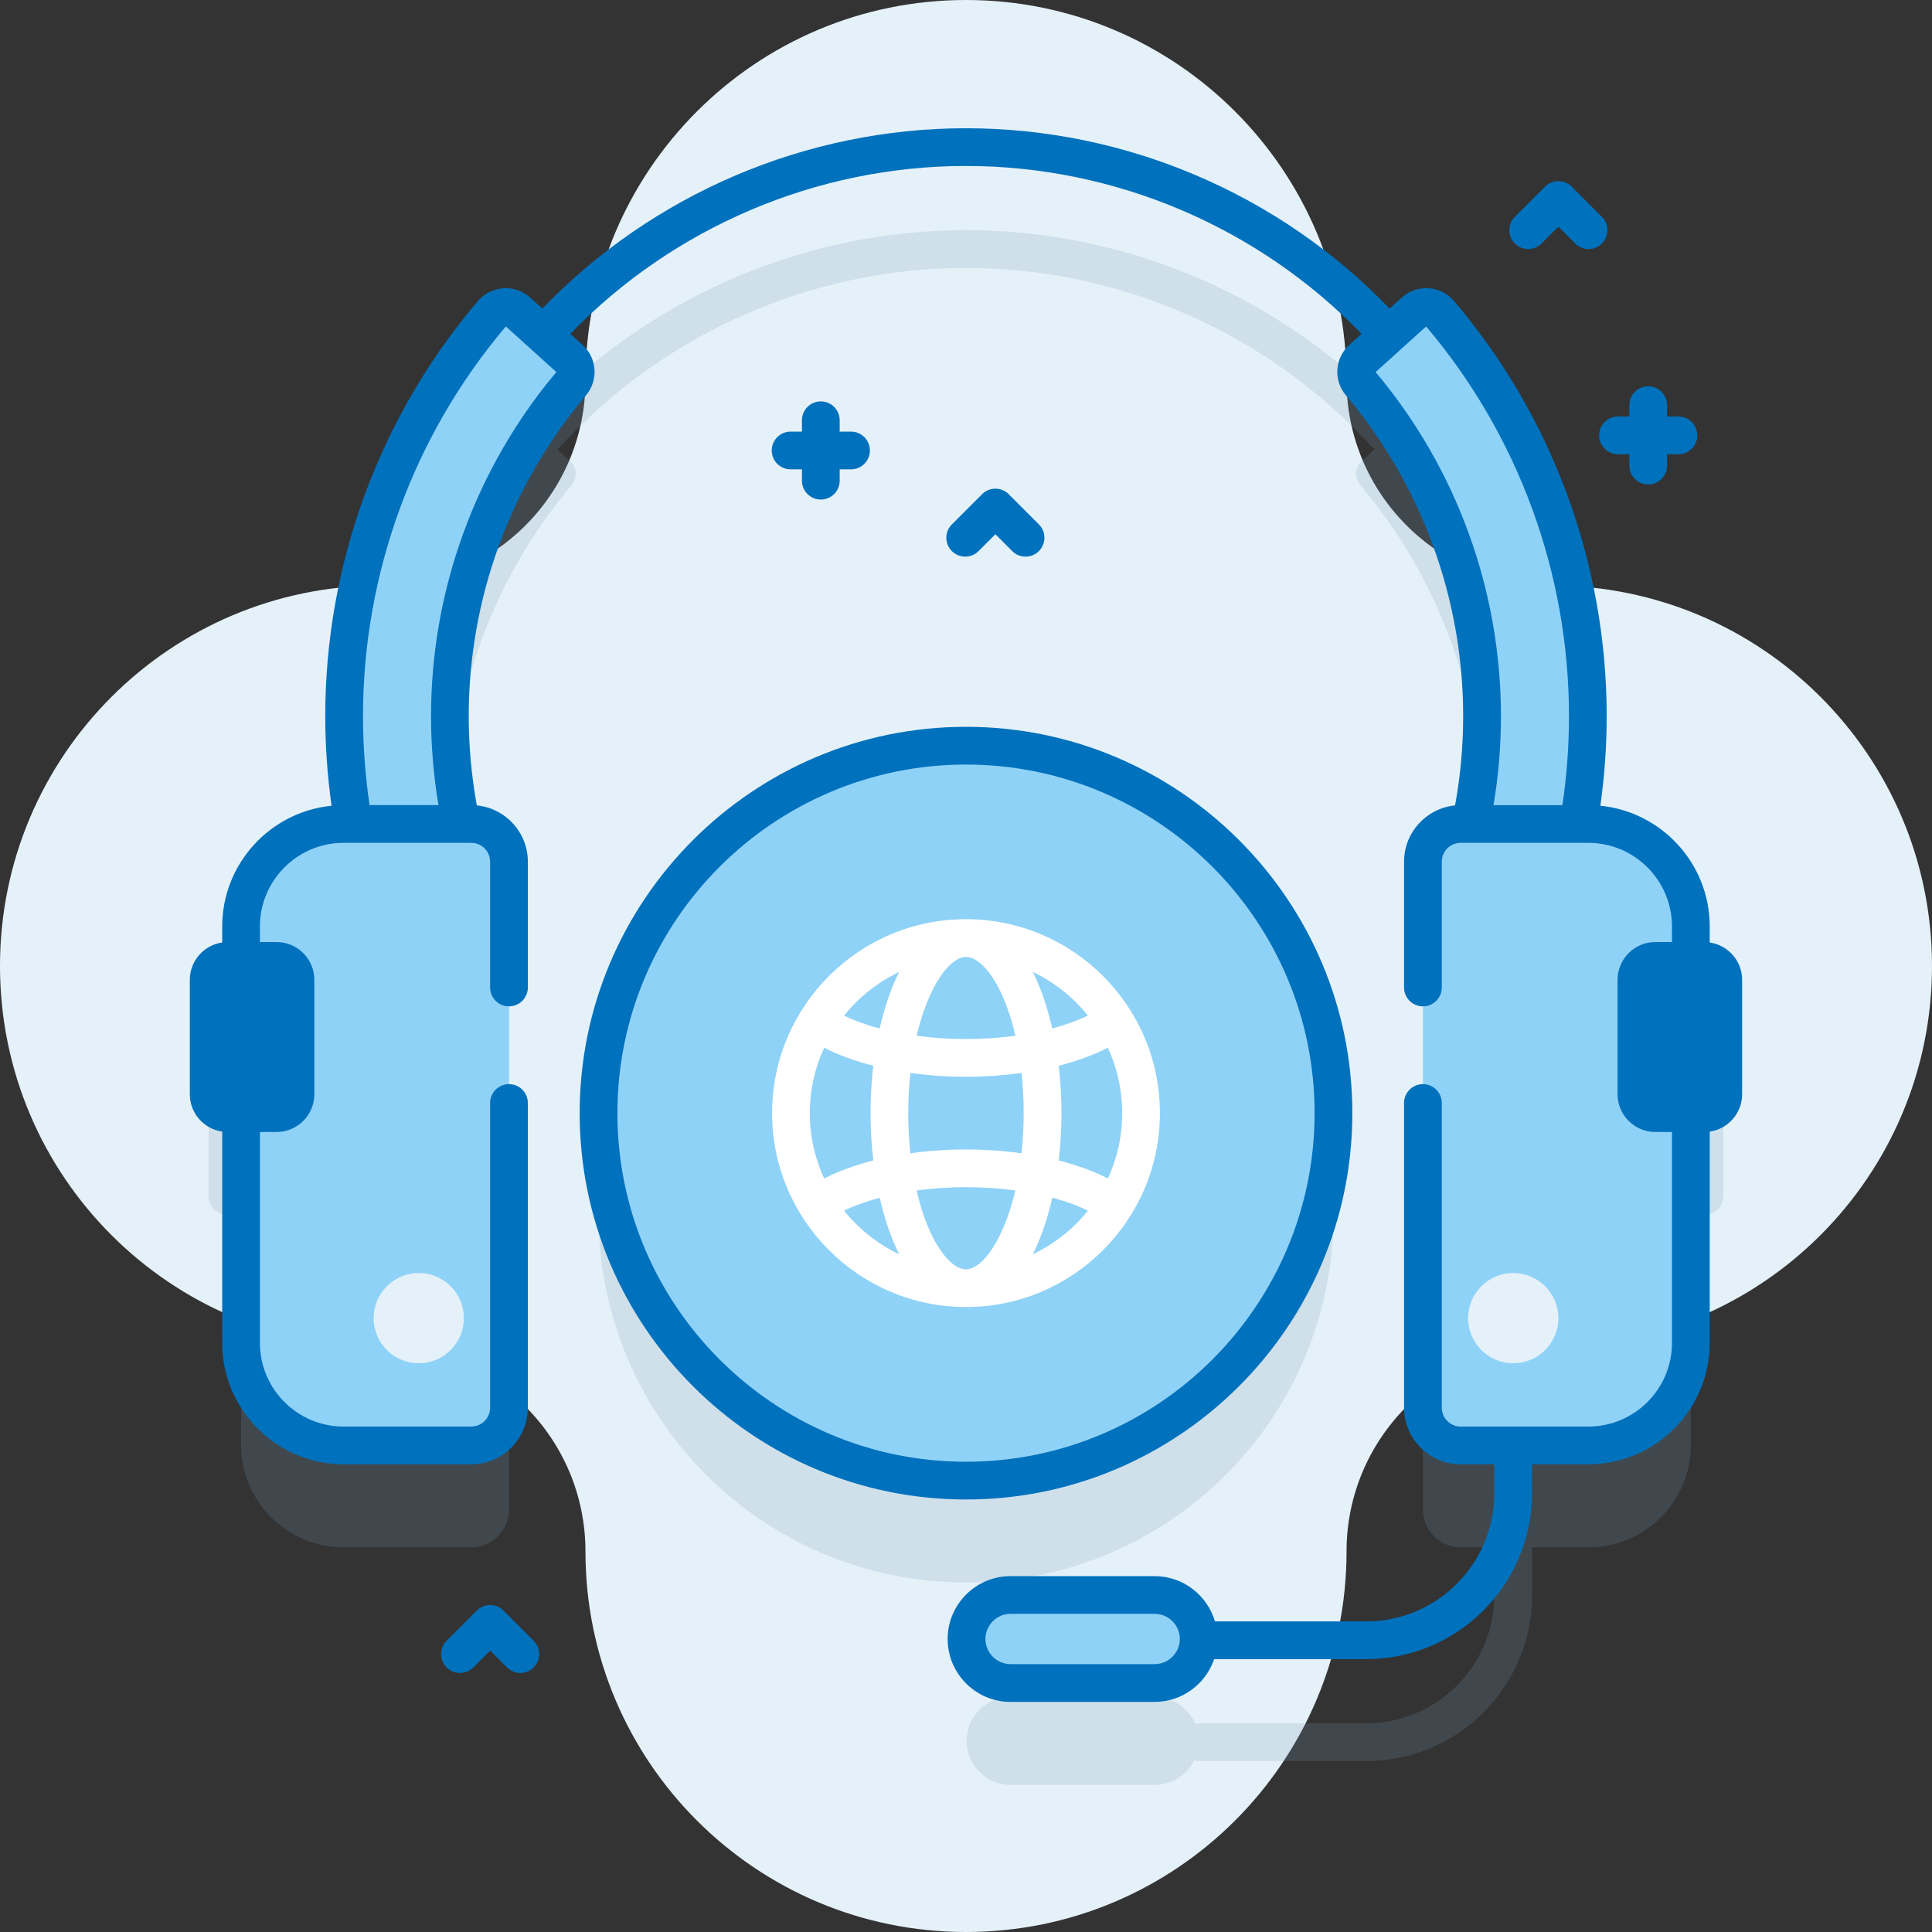 <svg height="60" viewBox="0 0 60 60" width="60" xmlns="http://www.w3.org/2000/svg"><rect x="0" y="0" width="60" height="60" fill="#333333" stroke="none"/><g fill="none"><path d="m48.182 18.182c-3.515 0-6.364-2.849-6.364-6.364 0-6.527-5.291-11.818-11.818-11.818s-11.818 5.291-11.818 11.818c0 3.515-2.849 6.364-6.364 6.364-6.527 0-11.818 5.291-11.818 11.818s5.291 11.818 11.818 11.818c3.515 0 6.364 2.849 6.364 6.364 0 6.527 5.291 11.818 11.818 11.818s11.818-5.291 11.818-11.818c0-3.515 2.849-6.364 6.364-6.364 6.527-0 11.818-5.291 11.818-11.818s-5.291-11.818-11.818-11.818z" fill="#e5f1f9"/><path d="m30 7.147c5.103 0 10.009 2.158 13.459 5.922.034.037.06.078.083.12l.385-.348c.229-.207.585-.184.785.052 2.971 3.49 4.6 7.911 4.6 12.51 0 1.126-.098 2.249-.291 3.351h.307c1.758 0 3.184 1.425 3.184 3.184v1.069h.42c.324 0 .586.262.586.586v3.555c0 .324-.262.586-.586.586h-.42v7.136c0 1.758-1.425 3.184-3.184 3.184h-1.748v1.487c0 2.839-2.31 5.15-5.15 5.15h-5.204c-.05 0-.097-.008-.143-.02-.223.451-.687.762-1.224.762h-4.474c-.755 0-1.367-.612-1.367-1.367 0-.755.612-1.367 1.367-1.367h4.474c.565 0 1.05.343 1.258.831.036-.007.072-.011.109-.011h5.204c2.193 0 3.978-1.784 3.978-3.978v-1.487h-1.045c-.647 0-1.172-.525-1.172-1.172v-16.954c0-.647.525-1.172 1.172-1.172h.311c.233-1.096.352-2.221.352-3.351 0-3.796-1.337-7.445-3.777-10.334-.191-.226-.17-.562.05-.76l.399-.36c-.037-.025-.073-.054-.104-.088-3.229-3.522-7.82-5.542-12.595-5.542-4.789 0-9.388 2.03-12.619 5.568-.023.025-.049.046-.075.066l.394.355c.22.198.241.534.05.76-2.439 2.889-3.777 6.538-3.777 10.334 0 1.13.119 2.256.352 3.351h.311c.647 0 1.172.525 1.172 1.172v16.954c0 .647-.525 1.172-1.172 1.172h-3.965c-1.758 0-3.184-1.425-3.184-3.184v-7.136h-.42c-.324 0-.586-.262-.586-.586v-3.555c0-.324.262-.586.586-.586h.42v-1.069c0-1.758 1.425-3.184 3.184-3.184h.307c-.193-1.103-.291-2.226-.291-3.351 0-4.6 1.63-9.02 4.6-12.51.2-.235.556-.259.785-.052l.379.342c.019-.03.039-.059.064-.086 3.453-3.781 8.368-5.95 13.485-5.95zm0 19.174c6.302 0 11.412 5.109 11.412 11.412 0 6.302-5.109 11.412-11.412 11.412s-11.412-5.109-11.412-11.412c0-6.302 5.109-11.412 11.412-11.412z" fill="#7b9db4" opacity=".2"/><path d="m15.635 50.017.938.938c.229.229.229.6 0 .829-.114.114-.264.172-.414.172s-.3-.057-.414-.172l-.523-.523-.523.523c-.229.229-.6.229-.829 0-.229-.229-.229-.6 0-.829l.938-.938c.229-.229.6-.229.829 0zm15.691-34.669.938.938c.229.229.229.6 0 .829-.114.114-.264.172-.414.172s-.3-.057-.414-.172l-.523-.523-.523.523c-.229.229-.6.229-.829 0-.229-.229-.229-.6 0-.829l.938-.938c.229-.229.6-.229.829 0zm-5.835-2.882c.324 0 .586.262.586.586v.352h.352c.324 0 .586.262.586.586 0 .324-.262.586-.586.586h-.352v.352c0 .324-.262.586-.586.586-.324 0-.586-.262-.586-.586v-.352h-.352c-.324 0-.586-.262-.586-.586 0-.324.262-.586.586-.586h.352v-.352c0-.324.262-.586.586-.586zm25.696-.469c.324 0 .586.262.586.586v.352h.352c.324 0 .586.262.586.586 0 .324-.262.586-.586.586h-.352v.352c0 .324-.262.586-.586.586s-.586-.262-.586-.586v-.352h-.352c-.324 0-.586-.262-.586-.586 0-.324.262-.586.586-.586h.352v-.352c0-.324.262-.586.586-.586zm-2.377-6.201.938.938c.229.229.229.6 0 .829-.114.114-.264.172-.414.172s-.3-.057-.414-.172l-.523-.523-.523.523c-.229.229-.6.229-.829 0-.229-.229-.229-.6 0-.829l.938-.938c.229-.229.6-.229.829 0z" fill="#0071bc"/><path d="m30 23.157c6.302 0 11.412 5.109 11.412 11.412 0 6.302-5.109 11.412-11.412 11.412s-11.412-5.109-11.412-11.412c0-6.302 5.109-11.412 11.412-11.412z" fill="#8fd2f7"/><path d="m30 28.546c3.321 0 6.022 2.702 6.022 6.022 0 3.321-2.702 6.023-6.022 6.023s-6.022-2.702-6.022-6.023c0-3.321 2.702-6.022 6.022-6.022zm0 8.323c-.526 0-1.043.036-1.534.103.101.441.231.847.388 1.206.335.766.774 1.241 1.145 1.241.506 0 1.172-.907 1.533-2.449-.488-.067-1.004-.101-1.533-.101zm-2.679.329c-.417.111-.789.245-1.108.4.46.572 1.045 1.038 1.713 1.355-.256-.51-.459-1.109-.605-1.755zm5.36-.003c-.149.651-.352 1.249-.607 1.758.669-.317 1.253-.783 1.712-1.355-.321-.159-.694-.294-1.105-.403zm-7.086-4.656c-.287.62-.446 1.307-.446 2.03 0 .724.16 1.412.446 2.03.44-.226.958-.415 1.527-.56-.057-.485-.087-.98-.087-1.471 0-.49.029-.986.087-1.471-.57-.145-1.087-.333-1.527-.559zm8.809-.002-.182.091c-.399.186-.852.344-1.344.469.057.485.087.98.087 1.471 0 .49-.029.986-.087 1.471.57.145 1.087.334 1.528.559.285-.617.445-1.305.445-2.03 0-.725-.16-1.413-.446-2.031zm-2.677.784-.058.009c-.536.072-1.097.11-1.67.11-.592 0-1.173-.041-1.726-.118-.043.39-.067.806-.067 1.247 0 .427.022.845.065 1.248.553-.078 1.134-.119 1.727-.119.592 0 1.174.041 1.727.118.043-.389.066-.806.066-1.247 0-.427-.022-.845-.065-1.248zm-1.727-3.603c-.506 0-1.172.907-1.533 2.448.488.067 1.004.102 1.533.102.525 0 1.043-.036 1.534-.103-.101-.441-.231-.846-.389-1.206-.309-.707-.707-1.166-1.059-1.233zm-2.074.466-.136.067c-.612.314-1.149.755-1.576 1.288.322.159.695.294 1.105.403.147-.647.35-1.248.606-1.759zm4.147 0.0.045.092c.235.489.422 1.056.56 1.663.412-.11.786-.244 1.107-.4-.46-.573-1.044-1.038-1.712-1.355z" fill="#fff"/><path d="m10.671 44.888c-1.758 0-3.184-1.425-3.184-3.184v-12.931c0-1.758 1.425-3.184 3.184-3.184h3.965c.647 0 1.172.525 1.172 1.172v16.954c0 .518-.336.957-.801 1.112l-.119.033c-.04.009-.082.016-.124.02l-.128.007z" fill="#8fd2f7"/><circle cx="13.005" cy="40.936" fill="#e5f1f9" r="1.401"/><path d="m8.591 34.569h-1.523c-.324 0-.586-.262-.586-.586v-3.555c0-.324.262-.586.586-.586h1.523c.324 0 .586.262.586.586v3.555c0 .324-.262.586-.586.586z" fill="#0071bc"/><path d="m45.364 44.888c-.086 0-.17-.009-.251-.027l-.119-.033c-.466-.155-.801-.594-.801-1.112v-16.954c0-.647.525-1.172 1.172-1.172h3.965c1.758 0 3.184 1.425 3.184 3.184v12.931c0 1.758-1.425 3.184-3.184 3.184z" fill="#8fd2f7"/><circle cx="46.995" cy="40.936" fill="#e5f1f9" r="1.401"/><path d="m51.409 34.569h1.523c.324 0 .586-.262.586-.586v-3.555c0-.324-.262-.586-.586-.586h-1.523c-.324 0-.586.262-.586.586v3.555c0 .324.262.586.586.586z" fill="#0071bc"/><path d="m43.927 9.677c.229-.207.585-.184.785.052 2.971 3.49 4.6 7.911 4.6 12.51 0 1.126-.098 2.249-.291 3.351h-3.347c.233-1.096.352-2.221.352-3.351 0-3.796-1.337-7.445-3.777-10.334-.191-.226-.17-.562.05-.76zm-28.639.052c.2-.235.556-.259.785-.052l1.627 1.468c.22.198.241.534.05.76-2.439 2.889-3.777 6.538-3.777 10.334 0 1.13.12 2.256.352 3.351h-3.347c-.193-1.103-.291-2.226-.291-3.351 0-4.6 1.63-9.02 4.6-12.51zm16.098 42.539h4.474c.755 0 1.367-.612 1.367-1.367 0-.755-.612-1.367-1.367-1.367h-4.474c-.755 0-1.367.612-1.367 1.367 0.0.755.612 1.367 1.367 1.367z" fill="#8fd2f7"/><path d="m30 3.983c4.956 0 9.725 2.036 13.156 5.6l.378-.341c.229-.207.525-.311.834-.29.309.02.589.161.789.397 3.057 3.591 4.74 8.169 4.74 12.89 0 .928-.067 1.862-.196 2.784 1.904.188 3.396 1.799 3.396 3.751v.496c.568.081 1.006.569 1.006 1.159v3.555c0 .59-.438 1.078-1.006 1.159v6.563c0 2.078-1.691 3.769-3.77 3.769h-1.748v.901c0 2.839-2.31 5.15-5.15 5.15h-4.723c-.261.771-.991 1.328-1.849 1.328h-4.474c-1.077 0-1.953-.876-1.953-1.953s.876-1.953 1.953-1.953h4.474c.887 0 1.636.595 1.874 1.406h4.698c2.193 0 3.978-1.784 3.978-3.978v-.901h-1.045c-.969 0-1.758-.789-1.758-1.758v-9.462c0-.324.262-.586.586-.586s.586.262.586.586v9.462c0 .323.263.586.586.586h3.965c1.432 0 2.598-1.165 2.598-2.598v-6.55h-.518c-.646 0-1.172-.526-1.172-1.172v-3.555c0-.646.526-1.172 1.172-1.172h.518v-.483c0-1.432-1.165-2.598-2.598-2.598h-3.965c-.323 0-.586.263-.586.586v3.906c0 .324-.262.586-.586.586s-.586-.262-.586-.586v-3.906c0-.911.697-1.662 1.585-1.749.166-.915.251-1.846.251-2.774 0-3.642-1.292-7.177-3.639-9.956-.397-.471-.351-1.161.105-1.573l.378-.341c-3.209-3.319-7.661-5.214-12.286-5.214-4.626 0-9.076 1.895-12.286 5.214l.378.341c.456.412.502 1.103.105 1.573-2.346 2.778-3.638 6.314-3.638 9.956 0 .928.085 1.859.251 2.774.888.087 1.585.838 1.585 1.749v3.906c0 .324-.262.586-.586.586s-.586-.262-.586-.586v-3.906c0-.323-.263-.586-.586-.586h-3.965c-1.432 0-2.598 1.165-2.598 2.598v.483h.518c.646 0 1.172.526 1.172 1.172v3.555c0 .646-.526 1.172-1.172 1.172h-.518v6.55c0 1.432 1.165 2.598 2.598 2.598h3.965c.323 0 .586-.263.586-.586v-9.462c0-.324.262-.586.586-.586s.586.262.586.586v9.462c0 .969-.789 1.758-1.758 1.758h-3.965c-2.078 0-3.769-1.691-3.769-3.769v-6.563c-.568-.081-1.006-.569-1.006-1.159v-3.555c0-.59.438-1.078 1.006-1.159v-.496c0-1.952 1.492-3.562 3.396-3.751-.129-.922-.196-1.856-.196-2.784 0-4.721 1.683-9.299 4.74-12.89.201-.235.481-.376.79-.397.308-.021.605.083.834.29l.378.341c3.432-3.565 8.199-5.6 13.157-5.6zm5.859 46.136h-4.474c-.431 0-.781.351-.781.781 0 .431.351.781.781.781h4.474c.431 0 .781-.351.781-.781 0-.431-.351-.781-.781-.781zm-5.859-27.547c6.615 0 11.998 5.382 11.998 11.998 0 6.615-5.382 11.998-11.998 11.998-6.615 0-11.998-5.382-11.998-11.998 0-6.615 5.382-11.998 11.998-11.998zm0 1.172c-5.969 0-10.826 4.856-10.826 10.826 0 5.969 4.856 10.826 10.826 10.826s10.826-4.856 10.826-10.826c0-5.969-4.856-10.826-10.826-10.826zm-21.409 6.685h-1.523v3.555h1.524zm44.341 0h-1.523v3.555h1.523zm-37.223-20.291c-2.861 3.375-4.436 7.671-4.436 12.101 0 .922.069 1.85.204 2.765h2.14c-.153-.913-.231-1.841-.231-2.765 0-3.906 1.382-7.699 3.892-10.685zm28.582 0-1.57 1.417c2.51 2.985 3.892 6.778 3.892 10.685 0 .925-.077 1.852-.231 2.765h2.14c.135-.915.204-1.843.204-2.765 0-4.43-1.575-8.726-4.436-12.101z" fill="#0071bc"/></g></svg>